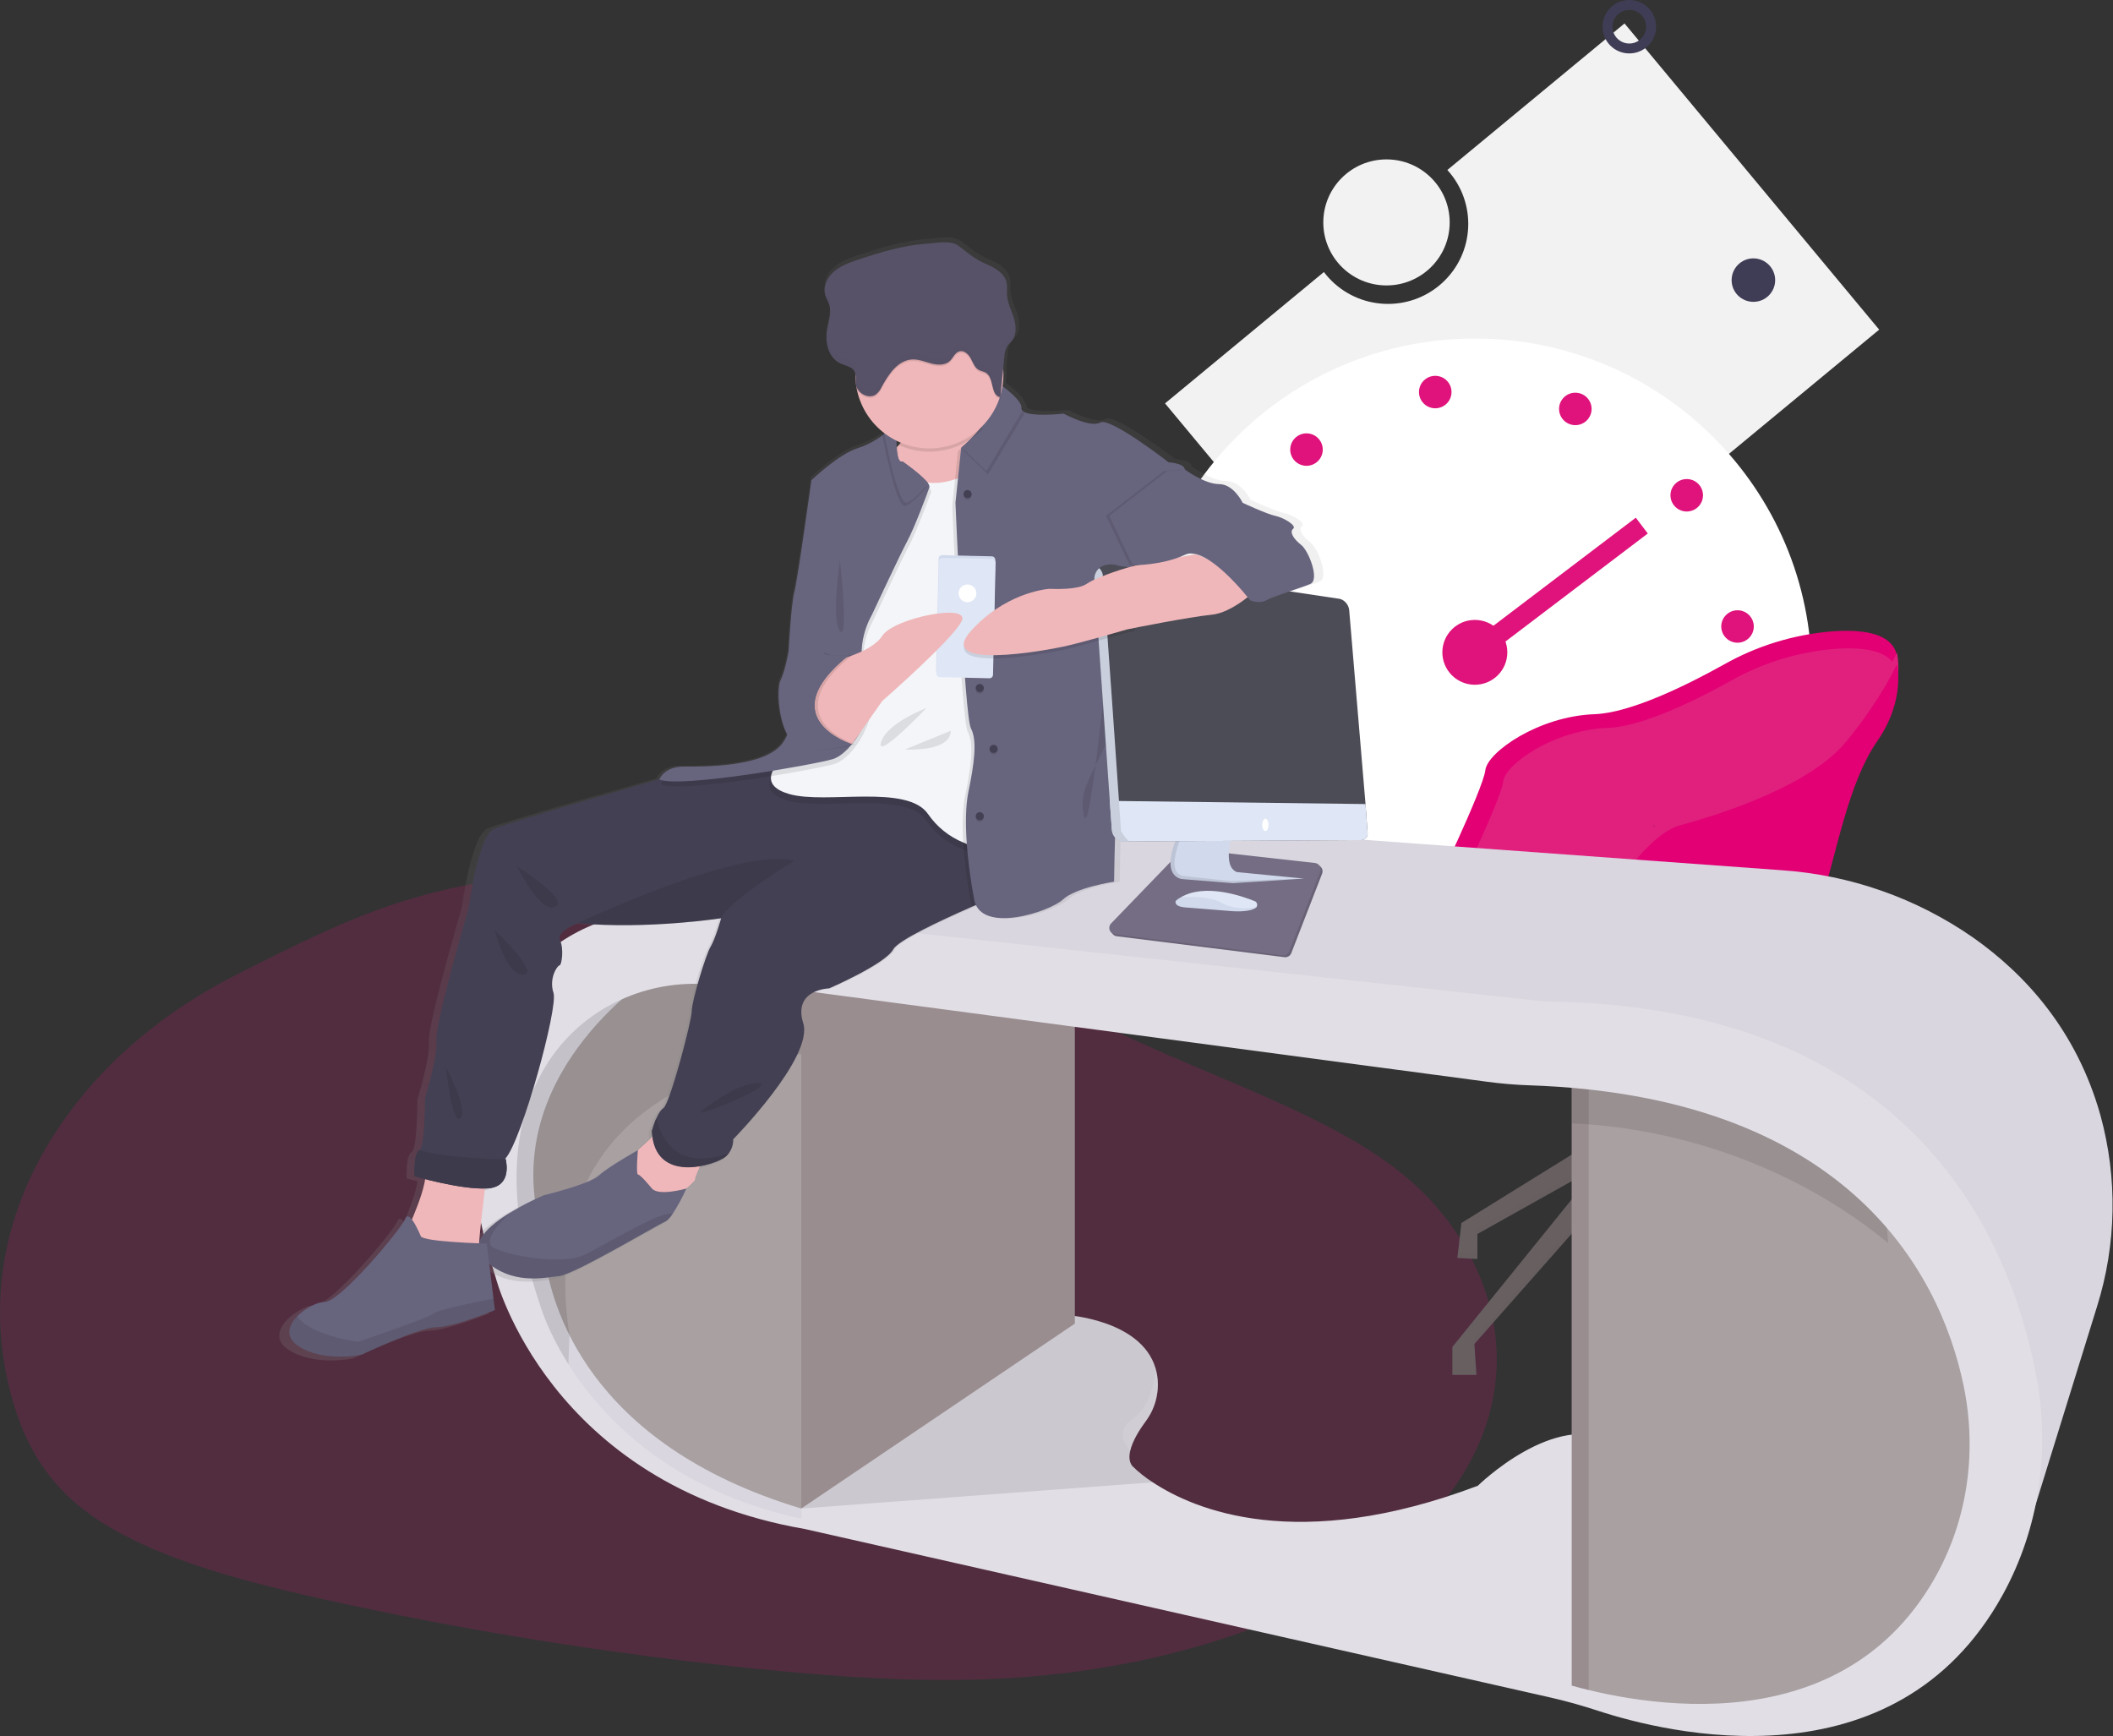 <svg width="426" height="350" viewBox="0 0 426 350" fill="none" xmlns="http://www.w3.org/2000/svg">
<rect x="0" y="0" width="426" height="350" fill="#333333" stroke="none"/>
<path d="M327.52 4.727L291.8 34.272C297.81 40.863 297.34 51.064 290.73 57.067C284.12 63.07 273.89 62.591 267.87 56C267.53 55.631 267.21 55.242 266.91 54.843L234.88 81.328L286.22 143.061L378.86 66.46L327.52 4.727Z" fill="#F2F2F2"/>
<path d="M355.64 170.722C361.95 160.222 365.27 148.207 365.26 135.972C365.26 98.568 334.85 68.255 297.35 68.255C259.84 68.245 229.43 98.568 229.43 135.972C229.41 148.207 232.74 160.222 239.05 170.722H355.64Z" fill="white"/>
<path d="M297.34 138.056C300.96 138.056 303.89 135.124 303.89 131.524C303.89 127.915 300.95 124.983 297.34 124.983C293.72 124.983 290.79 127.915 290.79 131.524C290.79 135.124 293.72 138.056 297.34 138.056Z" fill="#DF137B"/>
<path d="M245.21 145.484C247.02 145.484 248.49 144.019 248.49 142.214C248.49 140.409 247.02 138.943 245.21 138.943C243.4 138.943 241.93 140.409 241.93 142.214C241.93 144.019 243.4 145.484 245.21 145.484Z" fill="#DF137B"/>
<path d="M247.13 117.185C248.94 117.185 250.41 115.719 250.41 113.915C250.41 112.11 248.94 110.644 247.13 110.644C245.32 110.644 243.85 112.11 243.85 113.915C243.85 115.719 245.32 117.185 247.13 117.185Z" fill="#DF137B"/>
<path d="M263.4 93.912C265.21 93.912 266.68 92.446 266.68 90.641C266.68 88.836 265.21 87.37 263.4 87.37C261.59 87.37 260.12 88.836 260.12 90.641C260.12 92.446 261.59 93.912 263.4 93.912Z" fill="#DF137B"/>
<path d="M289.36 82.315C291.17 82.315 292.64 80.849 292.64 79.044C292.64 77.239 291.17 75.774 289.36 75.774C287.55 75.774 286.08 77.239 286.08 79.044C286.08 80.849 287.55 82.315 289.36 82.315Z" fill="#DF137B"/>
<path d="M317.6 85.715C319.41 85.715 320.88 84.249 320.88 82.445C320.88 80.64 319.41 79.174 317.6 79.174C315.79 79.174 314.32 80.64 314.32 82.445C314.32 84.249 315.79 85.715 317.6 85.715Z" fill="#DF137B"/>
<path d="M340.06 103.125C341.87 103.125 343.34 101.66 343.34 99.855C343.34 98.05 341.87 96.584 340.06 96.584C338.25 96.584 336.78 98.05 336.78 99.855C336.78 101.66 338.25 103.125 340.06 103.125Z" fill="#DF137B"/>
<path d="M350.3 129.58C352.11 129.58 353.58 128.114 353.58 126.309C353.58 124.504 352.11 123.039 350.3 123.039C348.49 123.039 347.02 124.504 347.02 126.309C347.03 128.124 348.5 129.58 350.3 129.58Z" fill="#DF137B"/>
<path d="M345.42 157.53C347.23 157.53 348.7 156.064 348.7 154.259C348.7 152.454 347.23 150.989 345.42 150.989C343.61 150.989 342.14 152.454 342.14 154.259C342.14 156.064 343.61 157.53 345.42 157.53Z" fill="#DF137B"/>
<path d="M297.34 131.514L331 105.967" stroke="#DF137B" stroke-width="4" stroke-miterlimit="10"/>
<path d="M328.48 9.772C330.91 9.772 332.88 7.808 332.88 5.385C332.88 2.962 330.91 0.997 328.48 0.997C326.05 0.997 324.09 2.962 324.09 5.385C324.09 7.808 326.05 9.772 328.48 9.772Z" stroke="#3F3D56" stroke-width="2" stroke-miterlimit="10"/>
<path d="M353.5 60.856C355.93 60.856 357.89 58.892 357.89 56.479C357.89 54.056 355.92 52.091 353.5 52.091C351.08 52.091 349.11 54.056 349.11 56.479C349.1 58.892 351.07 60.856 353.5 60.856Z" fill="#3F3D56"/>
<path d="M279.53 57.546C286.57 57.546 292.27 51.862 292.27 44.842C292.27 37.822 286.57 32.138 279.53 32.138C272.49 32.138 266.79 37.822 266.79 44.842C266.79 51.862 272.49 57.546 279.53 57.546Z" fill="#F2F2F2"/>
<path d="M213.62 201.784C234.9 214.756 265.27 222.335 283.04 236.943C289.31 242.108 293.71 247.932 296.74 253.885C306.6 273.259 301.76 294.369 283.78 310.313C265.8 326.268 234.99 336.788 201.41 338.443C185.35 339.241 168.92 338.104 152.71 336.469C122.83 333.437 93.29 328.691 64.58 322.289C46.42 318.241 27.61 313.076 16.12 303.772C8.46 297.57 4.85 290.111 2.67 282.762C-3.15 262.829 0.6 242.776 13.54 224.887C21.39 214.068 32.65 204.137 47.7 196.499C73.02 183.655 85.47 177.832 119.06 175.18C132.24 174.152 166.38 180.584 178.39 186.158C190.99 192.041 202.15 194.803 213.62 201.784Z" fill="#DF137B" fill-opacity="0.18"/>
<path opacity="0.1" d="M228.89 111.85H216.03V115.251H228.89V111.85Z" fill="#E20074"/>
<path opacity="0.1" d="M228.89 116.697H216.03V126.628H228.89V116.697Z" fill="#E20074"/>
<path opacity="0.1" d="M228.89 142.483H216.03V157.261H228.89V142.483Z" fill="#E20074"/>
<path opacity="0.1" d="M228.89 173.105H216.03V187.883H228.89V173.105Z" fill="#E20074"/>
<path opacity="0.1" d="M335.15 182.728H280.05V189.419H335.15V182.728Z" fill="#E20074"/>
<path opacity="0.1" d="M280.05 203.05V209.741H323.15C325.02 208.474 326.87 207.168 328.69 205.832C329.95 204.905 331.22 203.967 332.48 203.05H280.05Z" fill="#E20074"/>
<path opacity="0.1" d="M184.4 121.234H173.55V130.856H184.4V121.234Z" fill="#E20074"/>
<path opacity="0.1" d="M184.4 144.956H173.55V154.578H184.4V144.956Z" fill="#E20074"/>
<path opacity="0.1" d="M184.4 168.678H173.55V178.301H184.4V168.678Z" fill="#E20074"/>
<path opacity="0.1" d="M142.99 168.678H132.14V178.301H142.99V168.678Z" fill="#E20074"/>
<path opacity="0.1" d="M184.4 192.4H173.55V202.023H184.4V192.4Z" fill="#E20074"/>
<path opacity="0.1" d="M142.99 192.4H132.14V202.023H142.99V192.4Z" fill="#E20074"/>
<path opacity="0.1" d="M184.4 216.133H173.55V225.755H184.4V216.133Z" fill="#E20074"/>
<path opacity="0.1" d="M142.99 216.133H132.14V225.755H142.99V216.133Z" fill="#E20074"/>
<path opacity="0.1" d="M184.4 246.057V239.855H173.55V245.17L184.4 246.057Z" fill="#E20074"/>
<path opacity="0.1" d="M192.53 115.261H192.55H192.53ZM215.66 215.096H216.04H215.66ZM240.34 164.929C240.41 164.719 240.47 164.51 240.54 164.281C240.47 164.5 240.41 164.719 240.34 164.929ZM192.53 115.261H192.55H192.53ZM215.66 215.096H216.04H215.66ZM240.34 164.929C240.41 164.719 240.47 164.51 240.54 164.281C240.47 164.5 240.41 164.719 240.34 164.929ZM192.53 115.261H192.55H192.53ZM215.66 215.096H216.04H215.66ZM240.34 164.929C240.41 164.719 240.47 164.51 240.54 164.281C240.47 164.5 240.41 164.719 240.34 164.929Z" fill="#E20074"/>
<path d="M337.67 227.021L330.4 226.623L329.91 205.792L329.79 200.826L337.47 199.42L337.52 205.812L337.67 227.021Z" fill="#685F61"/>
<path d="M332.01 223.402L294.63 246.575L293.82 253.625L297.86 253.835V248.789L322.31 235.088L292.81 271.564V277.208H297.66L297.25 270.956L331.4 232.266L335.65 232.675L371.62 273.379L372.43 280.229L377.28 280.439L376.47 273.379L347.98 237.91L366.98 251.013L367.38 256.647L371.22 256.856L370.82 250.006L334.64 222.185L332.01 223.402Z" fill="#685F61"/>
<path d="M285.04 183.755C288.57 179.378 291.53 174.561 293.85 169.446C296.42 163.772 299.24 157.221 299.46 155.276C299.88 151.647 310.17 144.397 321.49 143.989C328.87 143.719 340.37 137.986 347.48 134.017C354.17 130.218 361.62 127.935 369.29 127.296C377.61 126.668 385.44 128.303 381.5 137.926L328.58 201.833C328.58 201.833 283.45 209.761 280.66 197.017C280.5 196.379 280.29 195.751 280.02 195.142C279.49 193.936 279.35 190.795 285.04 183.755Z" fill="#E20074"/>
<path opacity="0.2" d="M289.02 185.021C292.57 180.594 295.56 175.738 297.92 170.583C300.32 165.278 302.87 159.325 303.07 157.53C303.46 154.07 313.32 147.14 324.15 146.751C331.21 146.501 342.21 141.017 349.01 137.228C355.42 133.608 362.54 131.425 369.88 130.826C377.84 130.228 385.33 131.783 381.58 140.987L339.6 202.282C339.6 202.282 287.82 209.611 285.07 197.486C284.91 196.838 284.69 196.209 284.43 195.601C283.94 194.395 283.88 191.453 289.02 185.021Z" fill="#DDA2A6"/>
<path opacity="0.1" d="M337.52 205.812C335.09 205.812 332.52 205.812 329.91 205.782L329.8 200.816L337.48 199.41L337.52 205.812Z" fill="black"/>
<g opacity="0.1">
<path opacity="0.1" d="M366.98 249.796L347.98 236.704L350.16 239.406L366.98 251.013L367.38 256.647L371.22 256.856L371.15 255.64L367.38 255.44L366.98 249.796Z" fill="black"/>
<path opacity="0.1" d="M297.86 247.583V248.789L320.52 236.096L322.31 233.882L297.86 247.583Z" fill="black"/>
<path opacity="0.1" d="M292.81 276.001V277.208H297.66L297.58 276.001H292.81Z" fill="black"/>
<path opacity="0.1" d="M297.86 252.618L293.95 252.429L293.82 253.625L297.86 253.835V252.618Z" fill="black"/>
<path opacity="0.1" d="M372.43 279.023L371.62 272.172L335.65 231.459L331.4 231.06L297.25 269.749L297.32 270.876L331.4 232.266L335.65 232.675L371.62 273.379L372.43 280.229L377.28 280.439L377.14 279.212L372.43 279.023Z" fill="black"/>
</g>
<path opacity="0.1" d="M333.22 166.115C333.22 166.115 342.68 173.016 338.54 173.095C334.4 173.175 333.22 166.115 333.22 166.115Z" fill="black"/>
<path d="M293.51 203.868C293.51 203.868 309.17 202.661 315.03 191.373C315.03 191.373 326.95 167.791 336.66 165.168C346.36 162.546 364.35 156.702 371.82 147.638C379.3 138.574 382.43 131.614 382.43 131.614C382.43 131.614 384.36 138.953 378.28 147.608C372.2 156.264 369.99 169.586 365.75 183.715C361.51 197.845 359.89 203.449 352.21 204.286C346.42 204.895 315.81 204.586 301.18 204.286C296.41 204.157 293.51 203.868 293.51 203.868Z" fill="#E20074"/>
<path opacity="0.2" d="M293.51 203.868C293.51 203.868 309.17 202.661 315.03 191.373C315.03 191.373 326.95 167.791 336.66 165.168C346.36 162.546 364.35 156.702 371.82 147.638C379.3 138.574 382.43 131.614 382.43 131.614C382.43 131.614 384.36 138.953 378.28 147.608C372.2 156.264 369.99 169.586 365.75 183.715C361.51 197.845 359.89 203.449 352.21 204.286C346.42 204.895 315.81 204.586 301.18 204.286C296.41 204.157 293.51 203.868 293.51 203.868Z" fill="#DDA2A6"/>
<path d="M297.45 203.868C297.45 203.868 312.42 202.701 318.02 191.772C318.02 191.772 329.42 168.947 338.69 166.405C347.96 163.872 365.15 158.208 372.3 149.423C379.45 140.648 382.44 133.907 382.44 133.907C382.44 133.907 384.27 141.047 378.48 149.423C372.69 157.799 370.56 170.692 366.5 184.353C362.44 198.014 360.9 203.479 353.56 204.256C348.03 204.845 318.77 204.546 304.78 204.256C300.22 204.167 297.45 203.868 297.45 203.868Z" fill="#E20074"/>
<path opacity="0.1" d="M285.33 197.994C285.33 197.994 293.51 201.115 298.16 199.4C302.81 197.685 314.33 192.65 314.33 192.65C314.33 192.65 294.93 193.876 285.33 197.994Z" fill="black"/>
<path d="M340.05 344.655C340.05 344.655 316.52 343.399 310.79 340.039C305.06 336.678 296.94 336.678 296.9 336.678L203.22 316.316L164.28 307.083L157.33 306.175L180.28 280L180.98 279.701L214.8 265.113C214.8 265.113 229.96 265.95 232.95 275.802C233.15 276.5 233.3 277.208 233.37 277.926C233.68 280.997 232.83 284.078 230.98 286.551C229.78 288.177 228.31 290.49 227.85 292.534C227.59 293.681 227.65 294.748 228.27 295.556C229.53 296.802 230.93 297.919 232.43 298.866C240.68 304.321 261.53 313.315 297.95 299.544C297.95 299.544 313.53 284.218 325.32 290.729C337.11 297.211 340.05 344.655 340.05 344.655Z" fill="#E1DEE5"/>
<path opacity="0.1" d="M227.87 292.514C227.61 293.661 227.67 294.728 228.29 295.536C229.55 296.782 230.95 297.899 232.45 298.846L161.54 304.141L180.97 279.691L214.79 265.103C214.79 265.103 229.95 265.94 232.94 275.792C233.14 276.49 233.29 277.198 233.36 277.916C233.67 280.987 232.82 284.068 230.97 286.541C229.8 288.167 228.33 290.48 227.87 292.514Z" fill="black"/>
<path d="M158.6 196.249L216.7 197.506V266.858L161.54 304.141L148.28 291.966L151.02 251.661L148.28 214.088L158.6 196.249Z" fill="#998D8F"/>
<path d="M125.55 184.912L193.38 164.071C194.6 163.702 195.88 163.553 197.15 163.652L359.2 175.449C373.06 176.396 386.4 181.093 397.79 189.02C408.28 196.399 418.66 207.717 423.47 224.868C426.95 237.521 426.71 250.903 422.78 263.417L408.47 309.596C408.47 309.596 419.21 209.262 312.06 204.227L125.55 184.912Z" fill="#D9D6DF"/>
<path d="M161.54 194.783V306.175C161.54 306.175 142.95 303.573 139.65 299.953C136.94 296.981 121.23 288.615 114.41 280C112.92 278.115 111.85 276.221 111.44 274.346C109.16 263.986 99.86 239.506 99.86 239.506L102.39 215.574L112.92 200.038L133.34 190.805H149.13L161.54 194.783Z" fill="#A8A0A1"/>
<path d="M132.07 196.249C132.07 196.249 101.86 215.145 108.47 245.539C109.01 248.011 109.48 250.504 109.78 253.027C110.99 262.859 118.24 291.108 161.54 304.141V307.083L143.17 301.977L130.7 295.117L121.18 286.601L109.54 272.442L104.14 260.895L102.16 245.688L101.02 228.328L103.8 213.44L110.36 203.748L118.36 197.546L132.07 196.249Z" fill="#D9D6DF"/>
<path opacity="0.1" d="M161.54 194.783V212.503C148.36 213.929 107.56 222.155 114.81 269.181L114.41 279.98C112.92 278.095 111.85 276.201 111.44 274.326C109.16 263.966 99.86 239.486 99.86 239.486L102.39 215.554L112.92 200.019L133.34 190.785H149.13L161.54 194.783Z" fill="black"/>
<path opacity="0.1" d="M231 286.531C229.8 288.157 228.33 290.47 227.87 292.514C226.03 290.41 225.64 287.997 228.29 286.093C231.61 283.68 232.72 279.501 232.97 275.792C233.17 276.49 233.32 277.198 233.39 277.916C233.7 280.987 232.85 284.058 231 286.531Z" fill="white"/>
<path d="M401.1 297.839L393.1 324.922L375 342.551L352.27 347.168L316.9 340.866V215.564C316.9 215.564 323 211.576 323.64 211.576C324.27 211.576 341.32 214.308 341.32 214.308L379.93 241.919L381.53 243.066L398.79 268.672L401.1 297.839Z" fill="#A8A0A1"/>
<path d="M316.9 210.309V340.876L320.31 341.484V210.309H316.9Z" fill="#998D8F"/>
<path opacity="0.1" d="M380.68 250.614C355.42 229.913 327.34 226.872 316.9 226.493V215.584C316.9 215.584 323 211.595 323.64 211.595C324.27 211.595 341.32 214.328 341.32 214.328L379.93 241.939L380.68 250.614Z" fill="black"/>
<path d="M311.56 201.913L153.33 184.702L135.55 183.765C124.32 183.117 113.42 187.664 105.99 196.09C96.73 206.709 89.73 225.446 99.95 257.614C99.95 257.614 110.61 299.315 162.26 308.269L312.33 342.182C315.66 342.93 318.94 343.858 322.18 344.915C335.8 349.382 381.96 360.939 403.71 321.631C411.16 308.16 413.39 292.444 410.52 277.318C405.29 249.657 385.53 202.701 311.56 201.913ZM389.08 319.836C368.79 352.802 326.97 342.99 314.4 339.121C311.32 338.174 308.21 337.346 305.05 336.678L166.43 307.103C118.67 299.285 108.81 262.869 108.81 262.869C100.75 238.937 104.27 223.501 110.79 213.729C117.61 203.499 129.5 197.775 141.81 198.393L158.2 199.231L299.73 218.087C302.59 218.466 305.48 218.725 308.36 218.815C371.3 220.939 390.88 255.45 395.85 279.232C398.77 293.142 396.55 307.721 389.08 319.836Z" fill="#E1DEE5"/>
<path d="M58.08 272.073C63.26 275.533 71.13 273.888 71.13 273.888C71.13 273.888 83 268.284 86.51 268.284C90.02 268.284 98.55 264.823 98.55 264.823L98.26 262.49L97.39 255.46C102.79 259.658 108.8 258.212 111.75 257.903C114.92 257.574 131.89 247.523 133.52 246.855C133.96 246.675 134.48 246.107 135.01 245.359C136.1 243.694 137.06 241.949 137.88 240.124C138.94 239.197 139.72 238.449 139.66 238.279C139.6 238.11 140.08 236.893 140.7 235.507C143.11 235.088 145.18 234.201 145.84 233.662C146.94 232.785 147.56 231.439 147.52 230.033C147.52 230.033 164.07 213.39 161.89 206.46C159.71 199.54 167.24 199.37 167.24 199.37C167.24 199.37 178.77 194.425 180.38 191.463C181.37 189.638 190.02 185.63 196.53 182.818L197.33 182.469C199.86 187.993 212.69 183.725 215.21 181.402C217.88 178.929 225.74 177.772 225.74 177.772C225.74 177.772 226.08 145.444 228.58 141.336C229.77 139.382 230.06 133 230.03 126.838C230.03 126.618 230.03 126.419 230.03 126.18C233.54 125.491 241.89 123.916 245.77 123.527C248.23 123.288 250.79 121.752 252.76 120.266L252.99 120.556C253.67 120.835 254.4 120.954 255.12 120.905C255.77 120.974 256.42 120.855 256.99 120.556C258.5 119.718 264.01 118.083 266.02 117.265C268.02 116.437 265.69 110.504 264.18 109.348C262.67 108.191 261.65 106.715 262.5 106.057C263.34 105.399 260.5 103.744 258.82 103.415C257.14 103.086 252.13 100.782 252.13 100.782C252.13 100.782 250.29 97.003 247.28 97.003C244.27 97.003 240.26 94.031 240.26 94.031C240.1 92.715 236.92 92.546 236.92 92.546C236.92 92.546 224.89 83.312 222.88 84.469C220.87 85.625 215.36 82.654 215.36 82.654C215.36 82.654 208.59 83.412 207 82.165C206.99 81.757 206.84 81.368 206.58 81.049C206.22 79.932 204.47 78.406 202.79 77.13C202.92 76.342 202.98 75.544 202.98 74.746C202.98 74.397 202.98 74.058 202.94 73.719C202.94 73.66 202.94 73.61 202.94 73.55L203.18 71.227C203.2 70.459 203.4 69.711 203.76 69.043C204.04 68.624 204.46 68.265 204.77 67.846C204.84 67.746 204.91 67.647 204.97 67.537L205.02 67.447C205.07 67.368 205.11 67.288 205.15 67.198L205.19 67.118C205.28 66.889 205.35 66.65 205.4 66.41V66.36C205.42 66.251 205.44 66.141 205.45 66.031C205.45 66.011 205.45 66.001 205.45 65.981C205.52 65.024 205.39 64.057 205.07 63.15C204.57 61.594 203.79 60.088 203.7 58.463C203.66 57.655 203.79 56.838 203.62 56.04C203.2 54.235 201.36 53.098 199.57 52.35C197.1 51.313 195.85 50.187 193.87 48.651C192.19 47.345 189.4 48.003 187.28 48.142C182.43 48.452 177.64 49.907 173.08 51.413C171.31 52.002 169.5 52.67 168.12 53.866C167.19 54.654 166.55 55.731 166.31 56.917C166.26 57.197 166.24 57.476 166.26 57.755C166.26 57.785 166.26 57.805 166.26 57.825C166.26 57.934 166.26 58.034 166.3 58.144C166.3 58.184 166.3 58.214 166.3 58.254C166.32 58.383 166.35 58.513 166.39 58.633C166.58 59.241 166.94 59.789 167.15 60.398C167.2 60.537 167.23 60.677 167.26 60.816C167.26 60.816 167.26 60.846 167.26 60.856C167.29 60.986 167.31 61.125 167.33 61.275C167.52 62.771 166.96 64.336 166.72 65.872C166.69 66.081 166.66 66.291 166.64 66.53C166.57 67.417 166.65 68.305 166.87 69.162C166.87 69.172 166.87 69.182 166.87 69.192C166.9 69.302 166.93 69.402 166.97 69.501C166.98 69.551 167 69.591 167.01 69.631C167.04 69.721 167.08 69.811 167.11 69.89L167.18 70.07C167.21 70.15 167.25 70.219 167.29 70.299C167.33 70.379 167.35 70.429 167.39 70.489C167.42 70.558 167.46 70.628 167.5 70.688C167.54 70.758 167.58 70.818 167.62 70.877C167.66 70.937 167.7 70.997 167.75 71.057C167.8 71.117 167.85 71.187 167.9 71.246L168.03 71.406L168.21 71.596L168.35 71.735L168.56 71.915C168.61 71.954 168.65 71.994 168.7 72.024C168.75 72.054 168.87 72.144 168.96 72.204L169.08 72.284C169.21 72.363 169.36 72.433 169.5 72.503C170.46 72.922 171.67 73.091 172.25 73.939C172.39 74.138 172.48 74.358 172.53 74.597C172.53 74.647 172.53 74.707 172.53 74.766V74.916C172.53 75.405 172.56 75.883 172.61 76.362C172.61 76.621 172.62 76.88 172.66 77.14C172.69 77.339 172.74 77.528 172.82 77.708C173.49 81.028 175.27 84.02 177.87 86.194C177.92 86.453 177.98 86.752 178.04 87.081C176.57 88.178 174.93 89.036 173.18 89.604C169.17 90.771 163.5 96.175 163.5 96.175C163.5 96.175 160.68 116.447 160 118.92C159.32 121.393 158.82 130.956 158.82 130.956C158.82 130.956 158.15 134.915 157.14 136.889C156.43 138.285 156.56 144.278 158.54 147.917C158.22 148.635 157.8 149.303 157.31 149.912C153.3 154.529 141.26 154.359 137.25 154.359C133.56 154.359 132.42 156.593 132.26 156.942C124.91 159.046 101.13 165.786 98.31 167.013C94.97 168.469 93.13 182.868 93.13 182.868C93.13 182.868 86.15 206.759 86.48 209.89C86.81 213.021 84.14 221.746 84.14 221.746C84.14 221.746 84.14 231.608 83.01 232.276C83 232.286 82.99 232.296 82.98 232.296C81.81 232.795 81.97 237.571 81.97 237.571C81.97 237.571 82.83 237.821 84.18 238.16C83.82 240.573 82.5 243.953 81.47 246.356C80.95 245.698 80.44 245.429 80.14 246.187C79.3 248.291 66.77 263.118 63.59 263.118C62.08 263.118 59.58 264.355 57.93 266.02C56.13 267.905 55.36 270.258 58.08 272.073ZM115.57 186.188C129.78 187.504 144.99 185.181 144.99 185.181C144.99 185.181 143.82 189.319 142.82 190.964C141.82 192.61 138.97 202.013 138.97 203.977C138.97 205.942 134.46 222.933 133.12 223.751C132.56 224.1 132.06 224.967 131.66 225.855C131.31 226.672 131.01 227.52 130.78 228.378C130.8 228.806 130.84 229.215 130.89 229.604C129.89 230.511 128.84 231.469 127.9 232.316C127.9 232.316 121.92 235.637 119.9 237.442C117.88 239.256 108.53 241.48 108.53 241.48C106.21 242.477 103.96 243.614 101.79 244.9C98.89 246.645 95.99 248.859 95.23 251.043C95.56 247.353 96.09 242.916 96.45 240.094L96.98 240.074C101.67 239.785 100.97 235.328 100.72 234.221C100.69 234.061 100.66 233.972 100.66 233.972C104 230.342 111.52 203.329 110.52 200.348C109.52 197.366 111.36 194.744 111.75 194.744C112.14 194.744 112.69 191.453 111.86 189.638C111.03 187.823 115.57 186.188 115.57 186.188ZM230.47 113.466L229.58 113.685V113.496C229.58 113.496 229.9 113.496 230.47 113.466ZM181.9 88.597C181.77 88.766 181.63 88.926 181.48 89.076L181.31 89.255C181.31 88.946 181.31 88.637 181.31 88.338C181.51 88.417 181.7 88.517 181.9 88.597ZM165.16 120.576L165.22 121.503C165.22 121.503 165.13 122.071 164.96 123.038L165.16 120.576ZM241.97 111.372L239.05 111.87C239.47 111.711 239.87 111.551 240.27 111.362C240.56 111.222 240.88 111.142 241.2 111.113C241.57 111.152 241.93 111.232 242.29 111.342C242.18 111.332 242.07 111.352 241.97 111.372Z" fill="url(#paint0_linear)"/>
<path d="M143.33 230.372C143.33 230.372 139.96 237.302 140.13 237.791C140.3 238.279 132.91 244.162 132.91 244.162L124.87 238.439L125.71 234.51C125.71 234.51 134.73 226.403 135.39 225.466C136.06 224.539 143.33 230.372 143.33 230.372Z" fill="#EFB7B9"/>
<path d="M97.48 253.825C103.06 259.219 109.62 257.604 112.74 257.265C115.86 256.926 132.5 246.954 134.1 246.306C134.52 246.127 135.05 245.558 135.56 244.821C136.63 243.165 137.58 241.43 138.38 239.625C138.27 239.655 132.81 241.211 131.44 239.625C131.44 239.625 129.14 236.813 128.65 236.813C128.16 236.813 128.61 231.888 128.61 231.888C128.61 231.888 122.74 235.178 120.77 236.983C118.8 238.788 109.61 240.991 109.61 240.991C107.34 241.979 105.13 243.115 103.01 244.392C98.67 247.024 94.29 250.754 97.48 253.825Z" fill="#67647E"/>
<path opacity="0.1" d="M97.48 253.825C103.06 259.219 109.62 257.604 112.74 257.265C115.86 256.926 132.5 246.954 134.1 246.306C134.52 246.127 135.05 245.558 135.56 244.821C133.62 243.664 120.94 251.701 117.39 253.177C113.84 254.652 104.86 253.825 99.76 251.701C97.23 250.634 99.79 247.373 103 244.382C98.67 247.024 94.29 250.754 97.48 253.825Z" fill="black"/>
<path d="M98.14 236.813C98.14 236.813 95.8 254.313 96.4 256.607C96.99 258.9 81.74 248.759 81.74 248.759C81.74 248.759 87.08 237.791 85.53 235.268C83.97 232.755 98.14 236.813 98.14 236.813Z" fill="#EFB7B9"/>
<path d="M83.54 237.143C83.54 237.143 93.05 239.925 98.3 239.595C102.9 239.306 102.21 234.889 101.97 233.792C101.94 233.633 101.91 233.553 101.91 233.553C105.19 229.953 112.57 203.13 111.59 200.178C110.61 197.237 112.39 194.634 112.81 194.634C113.23 194.634 113.73 191.363 112.91 189.558C112.09 187.764 116.52 186.128 116.52 186.128C130.46 187.435 145.39 185.131 145.39 185.131C145.39 185.131 144.24 189.239 143.26 190.875C142.27 192.51 139.47 201.833 139.47 203.798C139.47 205.762 135.04 222.614 133.73 223.432C133.18 223.781 132.69 224.628 132.3 225.536C131.95 226.353 131.66 227.201 131.43 228.058C131.92 239.017 144.39 234.779 146.19 233.294C146.45 233.084 146.68 232.845 146.89 232.576C147.52 231.748 147.85 230.731 147.83 229.684C147.83 229.684 164.07 213.161 161.94 206.291C159.81 199.42 167.19 199.261 167.19 199.261C167.19 199.261 178.51 194.355 180.09 191.403C181.06 189.598 189.55 185.62 195.94 182.818C199.94 181.063 203.12 179.786 203.12 179.786L200.46 170.274L198.35 162.775L194.4 161.299L181.79 156.553L159.13 153.382L157.05 153.651L135.04 156.493C135.04 156.493 102.9 165.657 99.62 167.093C96.34 168.529 94.53 182.828 94.53 182.828C94.53 182.828 87.64 206.55 87.98 209.671C88.32 212.792 85.68 221.427 85.68 221.427C85.68 221.427 85.68 231.209 84.56 231.878C84.55 231.878 84.54 231.878 84.53 231.878C83.37 232.416 83.54 237.143 83.54 237.143Z" fill="#444053"/>
<path opacity="0.1" d="M116.51 186.108C130.45 187.415 145.38 185.111 145.38 185.111C146.37 182.02 160.15 173.514 160.15 173.514C148.85 170.732 116.51 186.108 116.51 186.108Z" fill="black"/>
<path d="M131.44 227.979C131.93 238.937 144.4 234.699 146.2 233.214C146.46 233.004 146.69 232.765 146.9 232.496C142.54 234.091 134.82 235.338 132.3 225.476C131.96 226.293 131.67 227.131 131.44 227.979Z" fill="#444053"/>
<path d="M83.54 237.142C83.54 237.142 93.05 239.925 98.3 239.595C102.9 239.306 102.21 234.889 101.97 233.792C97.15 233.643 88.86 233.194 84.55 231.888C84.54 231.888 84.53 231.888 84.52 231.888C83.37 232.416 83.54 237.142 83.54 237.142Z" fill="#444053"/>
<path opacity="0.1" d="M131.44 227.979C131.93 238.937 144.4 234.699 146.2 233.214C146.46 233.004 146.69 232.765 146.9 232.496C142.54 234.091 134.82 235.338 132.3 225.476C131.96 226.293 131.67 227.131 131.44 227.979Z" fill="black"/>
<path opacity="0.1" d="M83.54 237.142C83.54 237.142 93.05 239.925 98.3 239.595C102.9 239.306 102.21 234.889 101.97 233.792C97.15 233.643 88.86 233.194 84.55 231.888C84.54 231.888 84.53 231.888 84.52 231.888C83.37 232.416 83.54 237.142 83.54 237.142Z" fill="black"/>
<path d="M60.08 271.335C65.17 274.765 72.88 273.13 72.88 273.13C72.88 273.13 84.53 267.575 87.97 267.575C91.41 267.575 99.77 264.135 99.77 264.135L99.49 261.822L98.13 250.724C98.13 250.724 85.35 250.395 84.84 249.248C84.84 249.248 82.55 243.614 81.72 245.698C80.9 247.782 68.6 262.49 65.48 262.49C63.99 262.49 61.54 263.717 59.93 265.372C58.17 267.197 57.41 269.54 60.08 271.335Z" fill="#67647E"/>
<path opacity="0.1" d="M104.21 174.651C104.21 174.651 114.87 181.372 111.92 182.828C108.97 184.293 104.21 174.651 104.21 174.651Z" fill="black"/>
<path opacity="0.1" d="M99.76 187.574C99.76 187.574 108.95 196.269 105.5 196.499C102.06 196.738 99.76 187.574 99.76 187.574Z" fill="black"/>
<path opacity="0.1" d="M89.93 215.205C89.93 215.205 94.59 223.95 92.84 225.466C91.09 226.982 89.93 215.205 89.93 215.205Z" fill="black"/>
<path opacity="0.1" d="M141.28 224.06C139.64 225.695 156.86 218.665 152.93 218.336C149 218.007 141.28 224.06 141.28 224.06Z" fill="black"/>
<path d="M175.73 101.37L176.28 101.291C178.32 100.982 185.71 99.825 192.35 98.389C193.97 98.04 195.53 97.671 196.98 97.292C202.06 95.966 205.47 94.53 203.3 93.363C200.42 91.808 198.9 88.976 198.1 86.543C198.02 86.303 197.95 86.074 197.89 85.845C197.54 84.608 197.32 83.342 197.23 82.066C197.23 82.066 178.71 75.524 182.3 82.066C184.07 85.276 182.88 87.899 181.21 89.734C180.06 90.95 178.71 91.947 177.21 92.705L175.73 101.37Z" fill="#EFB7B9"/>
<path opacity="0.1" d="M195.58 96.295C195.58 96.295 188.95 101.041 182.17 97.113C175.4 93.184 166.54 131.793 166.54 131.793L157.35 154.369C157.35 154.369 151.4 159.275 158.81 161.409C166.22 163.533 182.64 159.285 186.82 165.497C190.99 171.719 198.89 172.697 199.7 172.697C200.51 172.697 203.63 149.303 203.63 149.303L204.44 115.44L195.58 96.295Z" fill="black"/>
<path d="M159.13 160.093C166.54 162.217 182.97 157.969 187.14 164.181C188.9 166.714 191.35 168.688 194.21 169.865C196.05 170.692 198.02 171.211 200.03 171.4C200.14 171.4 200.29 170.982 200.47 170.234C201.62 165.497 203.96 148.007 203.96 148.007L204.77 114.144L196.98 97.292L195.91 94.989C194.87 95.687 193.73 96.235 192.54 96.634C189.98 97.501 186.27 97.99 182.51 95.796C180.52 94.65 178.35 97.153 176.29 101.281C171.31 111.202 166.88 130.477 166.88 130.477L157.69 153.083C157.47 153.272 157.26 153.472 157.07 153.681C155.76 155.027 153.31 158.427 159.13 160.093Z" fill="#F3F5F9"/>
<path opacity="0.1" d="M194.42 161.229C194.06 164.091 193.98 166.973 194.2 169.845C194.47 173.933 194.98 177.991 195.74 182.02C195.79 182.269 195.85 182.519 195.94 182.768C199.94 181.013 203.12 179.736 203.12 179.736L200.46 170.224C201.61 165.487 203.95 147.997 203.95 147.997L204.76 114.134L196.97 97.282C202.05 95.956 205.46 94.52 203.29 93.353C200.13 91.648 198.61 88.407 197.88 85.835C196.55 87.689 194.98 89.375 193.23 90.841L193.13 90.92L192.54 96.634L192.36 98.389L191.98 102.029C191.98 102.029 193.79 145.056 195.1 147.509C196.41 149.962 195.76 154.708 194.61 160.262C194.53 160.571 194.49 160.9 194.42 161.229Z" fill="black"/>
<path d="M195.25 159.604C194.1 165.168 195.09 174.322 196.4 181.362C197.71 188.402 211.66 183.815 214.28 181.362C216.9 178.909 224.61 177.762 224.61 177.762C224.61 177.762 224.94 145.704 227.4 141.615C228.57 139.671 228.85 133.349 228.82 127.227C228.8 121.732 228.53 116.417 228.42 114.632C228.39 114.214 228.38 113.984 228.38 113.984C228.38 113.984 239.04 95.996 238.88 94.669C238.72 93.353 235.6 93.204 235.6 93.204C235.6 93.204 223.81 84.04 221.82 85.187C219.83 86.333 214.44 83.392 214.44 83.392C214.44 83.392 207.58 84.169 206.16 82.843C205.98 82.694 205.89 82.474 205.91 82.245C206.07 80.141 198.92 75.684 198.7 75.524C204.73 80.929 194.98 89.265 193.88 90.182L193.78 90.262L192.63 101.37C192.63 101.37 194.44 144.397 195.75 146.85C197.06 149.303 196.4 154.04 195.25 159.604Z" fill="#67647E"/>
<path d="M195.89 113.685C196.343 113.685 196.71 113.319 196.71 112.868C196.71 112.416 196.343 112.05 195.89 112.05C195.437 112.05 195.07 112.416 195.07 112.868C195.07 113.319 195.437 113.685 195.89 113.685Z" fill="#444053"/>
<path opacity="0.1" d="M194.21 90.831L199.19 95.637L206.49 83.462C206.31 83.312 206.22 83.093 206.24 82.863C206.4 80.759 199.25 76.302 199.03 76.142C205.06 81.587 195.33 89.923 194.21 90.831Z" fill="black"/>
<path opacity="0.1" d="M197.53 139.86C197.983 139.86 198.35 139.494 198.35 139.043C198.35 138.591 197.983 138.225 197.53 138.225C197.077 138.225 196.71 138.591 196.71 139.043C196.71 139.494 197.077 139.86 197.53 139.86Z" fill="black"/>
<path d="M197.53 139.531C197.983 139.531 198.35 139.165 198.35 138.714C198.35 138.262 197.983 137.896 197.53 137.896C197.077 137.896 196.71 138.262 196.71 138.714C196.71 139.165 197.077 139.531 197.53 139.531Z" fill="#444053"/>
<path d="M193.88 90.182L198.86 94.989L206.16 82.813C205.98 82.664 205.89 82.445 205.91 82.215C206.07 80.111 198.92 75.654 198.7 75.494C204.73 80.929 194.99 89.255 193.88 90.182Z" fill="#67647E"/>
<path d="M199.41 136.211L189.43 135.982C189.03 135.972 188.72 135.642 188.73 135.254L189.25 112.628C189.26 112.229 189.59 111.92 189.98 111.93L199.96 112.16C200.36 112.17 200.67 112.499 200.66 112.887L200.14 135.513C200.13 135.912 199.81 136.221 199.41 136.211Z" fill="#D1D9EC"/>
<path d="M199.47 136.749L189.49 136.52C189.09 136.51 188.78 136.181 188.79 135.792L189.31 113.167C189.32 112.768 189.65 112.459 190.04 112.469L200.02 112.698C200.42 112.708 200.73 113.037 200.72 113.426L200.2 136.051C200.19 136.44 199.87 136.759 199.47 136.749Z" fill="#DFE6F5"/>
<path d="M195.05 121.413C196.039 121.413 196.84 120.614 196.84 119.628C196.84 118.642 196.039 117.843 195.05 117.843C194.061 117.843 193.26 118.642 193.26 119.628C193.26 120.614 194.061 121.413 195.05 121.413Z" fill="white"/>
<path opacity="0.1" d="M133.24 158.128C137.34 159.933 164.25 155.187 168.18 154.04C172.12 152.893 177.86 144.058 175.07 137.667C172.28 131.275 176.05 125.073 176.05 125.073C176.05 125.073 181.94 112.479 183.27 110.026C184.6 107.573 187.32 100.433 187.7 99.237C187.73 98.967 187.65 98.688 187.47 98.489C186.4 96.883 182.27 94.021 182.27 94.021C181.11 94.44 180.97 91.13 181.01 88.697C181.04 87.341 181.12 86.254 181.12 86.254C181.12 86.254 180.58 86.802 179.69 87.56C179.37 87.829 179 88.138 178.58 88.447C177.04 89.674 175.3 90.631 173.44 91.259C169.5 92.426 163.93 97.781 163.93 97.781L165.57 122.899C165.57 122.899 161.78 146.521 157.86 151.108C153.94 155.685 142.11 155.526 138.17 155.526C134.23 155.526 133.24 158.128 133.24 158.128Z" fill="black"/>
<path d="M132.91 157.151C137.01 158.946 163.92 154.209 167.85 153.063C171.79 151.906 177.53 143.081 174.74 136.689C171.95 130.298 175.72 124.095 175.72 124.095C175.72 124.095 181.61 111.501 182.94 109.048C184.27 106.595 186.99 99.456 187.37 98.259C187.4 97.99 187.32 97.711 187.14 97.511C186.06 95.906 181.96 93.054 181.96 93.054C180.8 93.473 180.66 90.162 180.7 87.739C180.73 86.373 180.81 85.296 180.81 85.296C180.81 85.296 180.27 85.845 179.38 86.603C179.06 86.872 178.69 87.171 178.27 87.48C176.72 88.717 174.97 89.664 173.1 90.292C169.16 91.459 163.59 96.813 163.59 96.813L165.23 121.932C165.23 121.932 161.44 145.554 157.52 150.141C153.6 154.718 141.77 154.558 137.83 154.558C133.89 154.548 132.91 157.151 132.91 157.151Z" fill="#67647E"/>
<path opacity="0.1" d="M177.54 85.905C177.54 85.905 177.7 86.762 177.96 88.088C178.84 92.576 180.95 102.388 182.47 102.009C183.56 101.739 185.42 99.815 186.83 98.15C185.76 96.524 181.65 93.662 181.65 93.662C180.49 94.081 180.35 90.771 180.39 88.348L179.06 87.201L177.54 85.905Z" fill="black"/>
<path d="M177.87 85.257C177.87 85.257 178.03 86.114 178.29 87.44C179.17 91.927 181.28 101.739 182.8 101.36C183.89 101.091 185.75 99.167 187.16 97.501C186.07 95.886 181.97 93.034 181.97 93.034C180.81 93.453 180.67 90.142 180.71 87.719L179.38 86.573L177.87 85.257Z" fill="#67647E"/>
<path d="M167.37 133.429C167.37 133.429 175.58 131.794 177.87 128.194C180.16 124.594 195.79 121.473 193.87 125.252C191.95 129.031 177.87 141.326 177.87 141.326L171.76 150.041L163.6 147.977L160.16 141.306L167.37 133.429Z" fill="#EFB7B9"/>
<path opacity="0.1" d="M186.77 142.762C186.77 142.762 178.83 145.704 177.63 149.633C176.44 153.561 186.77 142.762 186.77 142.762Z" fill="black"/>
<path opacity="0.1" d="M191.65 147.339C191.65 147.339 192.37 151.427 182.42 151.118L191.65 147.339Z" fill="black"/>
<path opacity="0.1" d="M234.63 94.989L238.24 94.659C238.24 94.659 242.18 97.601 245.13 97.601C248.08 97.601 249.89 101.38 249.89 101.38C249.89 101.38 254.81 103.674 256.45 104.003C258.09 104.332 260.88 105.967 260.06 106.615C259.24 107.274 260.22 108.739 261.7 109.886C263.18 111.033 265.49 116.926 263.5 117.744C261.51 118.561 256.12 120.197 254.66 121.014C253.2 121.832 251.38 121.014 251.38 121.014C251.38 121.014 242.69 109.726 238.26 111.85C233.83 113.974 227.76 113.964 227.76 113.964L223 103.993L234.63 94.989Z" fill="black"/>
<path d="M159.13 148.815C159.9 149.962 160.91 150.769 162.19 150.939C165.4 151.318 168.66 151.009 171.74 150.061C171.74 150.061 155.22 144.826 171.13 132.093H166.88L165.45 131.554L166.1 128.164L167.03 97.601L163.59 96.784C163.59 96.784 160.82 116.906 160.15 119.359C159.49 121.812 158.99 131.305 158.99 131.305C158.99 131.305 158.33 135.234 157.35 137.178C156.6 138.664 156.81 145.325 159.13 148.815Z" fill="#67647E"/>
<path opacity="0.1" d="M159.8 148.815C160.57 149.962 161.58 150.769 162.86 150.939C166.07 151.318 169.33 151.009 172.41 150.061C172.41 150.061 155.89 144.826 171.8 132.093H167.55L166.13 131.554C163.76 135.682 160.09 143.021 159.8 148.815Z" fill="black"/>
<path d="M159.13 148.815C159.9 149.962 160.91 150.769 162.19 150.939C165.4 151.318 168.66 151.009 171.74 150.061C171.74 150.061 155.22 144.826 171.13 132.093H166.88L165.45 131.554C163.12 135.682 159.44 143.021 159.13 148.815Z" fill="#67647E"/>
<path opacity="0.1" d="M181.2 89.734C186.94 92.336 193.71 91.05 198.1 86.533C198.02 86.293 197.95 86.064 197.89 85.835C197.54 84.598 197.32 83.332 197.23 82.056C197.23 82.056 178.71 75.514 182.3 82.056C184.07 85.276 182.88 87.899 181.2 89.734Z" fill="black"/>
<path d="M172.45 75.514V75.664C172.45 76.142 172.48 76.621 172.53 77.1C172.58 77.568 172.65 77.997 172.73 78.436C174.35 86.503 182.22 91.728 190.3 90.113C195.5 89.076 199.76 85.356 201.49 80.36C201.59 80.071 201.68 79.782 201.76 79.483C202.12 78.187 202.3 76.86 202.3 75.514C202.3 75.175 202.3 74.826 202.26 74.497C201.67 66.301 194.53 60.118 186.31 60.707C178.52 61.265 172.47 67.727 172.45 75.514Z" fill="#EFB7B9"/>
<path opacity="0.1" d="M172.45 75.664C172.53 76.132 172.56 76.621 172.53 77.1C172.53 77.359 172.54 77.618 172.57 77.877C172.6 78.067 172.65 78.256 172.73 78.436C173.33 79.842 175.3 80.759 176.6 79.852C177.1 79.443 177.5 78.924 177.76 78.336C179.14 75.784 181.06 72.842 184.08 72.792C185.37 72.762 186.58 73.311 187.82 73.63C189.06 73.949 190.54 73.979 191.47 73.141C192.19 72.493 192.52 71.386 193.48 71.157C194.44 70.927 195.32 71.805 195.76 72.662C196.2 73.52 196.55 74.527 197.44 74.976C197.84 75.165 198.28 75.225 198.7 75.434C200.49 76.412 199.66 79.822 201.52 80.38C201.58 80.4 201.64 80.41 201.7 80.42C201.73 80.121 201.76 79.812 201.79 79.503C201.96 77.838 202.13 76.182 202.29 74.517C201.7 66.32 194.56 60.138 186.34 60.727C178.54 61.285 172.49 67.737 172.47 75.534L172.45 75.664Z" fill="black"/>
<path d="M198.97 53.298C200.73 54.046 202.55 55.182 202.94 56.967C203.11 57.755 202.98 58.563 203.02 59.36C203.1 60.976 203.86 62.471 204.36 64.007C204.86 65.553 205.03 67.368 204.04 68.664C203.73 69.083 203.32 69.412 203.05 69.841C202.69 70.519 202.49 71.266 202.48 72.034L201.67 80.091C199.59 79.702 200.52 76.103 198.67 75.105C198.29 74.896 197.83 74.836 197.43 74.637C196.54 74.218 196.2 73.191 195.75 72.333C195.3 71.476 194.44 70.598 193.47 70.828C192.5 71.057 192.18 72.164 191.47 72.812C190.54 73.65 189.06 73.62 187.82 73.301C186.58 72.981 185.37 72.463 184.08 72.463C181.06 72.513 179.14 75.454 177.76 78.007C177.5 78.596 177.1 79.124 176.59 79.533C175.12 80.56 172.8 79.264 172.56 77.549C172.42 76.591 172.72 75.514 172.16 74.707C171.6 73.889 170.4 73.719 169.46 73.281C167.06 72.184 166.32 69.192 166.72 66.689C167.01 64.885 167.73 63.03 167.14 61.295C166.93 60.697 166.58 60.148 166.39 59.55C165.86 57.875 166.72 56.01 168.07 54.813C169.42 53.617 171.19 52.959 172.94 52.38C177.42 50.885 182.11 49.439 186.88 49.13C188.96 49 191.7 48.342 193.35 49.638C195.33 51.154 196.55 52.271 198.97 53.298Z" fill="#585268"/>
<path opacity="0.1" d="M195.07 100.762C195.523 100.762 195.89 100.396 195.89 99.945C195.89 99.493 195.523 99.127 195.07 99.127C194.617 99.127 194.25 99.493 194.25 99.945C194.25 100.396 194.617 100.762 195.07 100.762Z" fill="black"/>
<path d="M195.07 100.433C195.523 100.433 195.89 100.067 195.89 99.615C195.89 99.164 195.523 98.798 195.07 98.798C194.617 98.798 194.25 99.164 194.25 99.615C194.25 100.067 194.617 100.433 195.07 100.433Z" fill="#444053"/>
<path opacity="0.1" d="M200.32 152.125C200.773 152.125 201.14 151.759 201.14 151.308C201.14 150.856 200.773 150.49 200.32 150.49C199.867 150.49 199.5 150.856 199.5 151.308C199.5 151.759 199.867 152.125 200.32 152.125Z" fill="black"/>
<path d="M200.32 151.806C200.773 151.806 201.14 151.44 201.14 150.989C201.14 150.537 200.773 150.171 200.32 150.171C199.867 150.171 199.5 150.537 199.5 150.989C199.5 151.44 199.867 151.806 200.32 151.806Z" fill="#444053"/>
<path opacity="0.1" d="M197.53 165.707C197.983 165.707 198.35 165.34 198.35 164.889C198.35 164.437 197.983 164.071 197.53 164.071C197.077 164.071 196.71 164.437 196.71 164.889C196.71 165.34 197.077 165.707 197.53 165.707Z" fill="black"/>
<path d="M197.53 165.378C197.983 165.378 198.35 165.011 198.35 164.56C198.35 164.108 197.983 163.742 197.53 163.742C197.077 163.742 196.71 164.108 196.71 164.56C196.71 165.011 197.077 165.378 197.53 165.378Z" fill="#444053"/>
<path opacity="0.1" d="M169.34 112.868C169.34 112.868 167.53 125.083 169.34 127.217C171.15 129.35 169.34 112.868 169.34 112.868Z" fill="black"/>
<path opacity="0.1" d="M222.98 135.553C222.98 135.553 226.42 142.952 222.98 150.051C219.54 157.151 217.4 160.033 218.55 164.56C219.7 169.087 222.98 135.553 222.98 135.553Z" fill="black"/>
<path opacity="0.1" d="M60.08 271.335C65.17 274.765 72.88 273.13 72.88 273.13C72.88 273.13 84.53 267.576 87.97 267.576C91.41 267.576 99.77 264.135 99.77 264.135L99.49 261.822C96.09 262.47 88.36 264.026 87.47 264.793C86.32 265.781 72.21 270.517 72.21 270.517C72.21 270.517 62.6 269.321 59.93 265.382C58.17 267.197 57.41 269.54 60.08 271.335Z" fill="black"/>
<g opacity="0.1">
<path opacity="0.1" d="M203.03 58.054C203.03 57.875 203.03 57.705 203.03 57.526C203.03 57.735 203.03 57.944 203.03 58.134C203.04 58.114 203.03 58.084 203.03 58.054Z" fill="black"/>
<path opacity="0.1" d="M169.48 71.974C170.42 72.393 171.59 72.563 172.18 73.39C172.77 74.218 172.43 75.275 172.58 76.232C172.83 77.947 175.14 79.244 176.61 78.216C177.11 77.808 177.51 77.289 177.78 76.691C179.16 74.138 181.08 71.197 184.1 71.147C185.39 71.127 186.6 71.665 187.84 71.984C189.09 72.303 190.56 72.333 191.49 71.496C192.2 70.848 192.54 69.741 193.49 69.511C194.45 69.282 195.33 70.159 195.77 71.017C196.21 71.875 196.56 72.882 197.45 73.331C197.85 73.52 198.29 73.58 198.69 73.789C200.53 74.796 199.61 78.406 201.69 78.775C201.97 76.093 202.24 73.4 202.5 70.718C202.52 69.96 202.71 69.222 203.07 68.554C203.35 68.135 203.76 67.786 204.06 67.368C204.43 66.859 204.66 66.261 204.73 65.642C204.9 66.699 204.66 67.796 204.06 68.684C203.75 69.103 203.34 69.432 203.07 69.86C202.71 70.528 202.51 71.286 202.49 72.044C202.21 74.727 201.94 77.409 201.68 80.101C199.6 79.712 200.53 76.112 198.68 75.115C198.3 74.906 197.84 74.846 197.44 74.647C196.55 74.228 196.21 73.201 195.76 72.343C195.31 71.486 194.45 70.608 193.48 70.838C192.51 71.067 192.19 72.174 191.48 72.822C190.55 73.659 189.07 73.63 187.83 73.311C186.59 72.992 185.38 72.473 184.09 72.473C181.07 72.523 179.15 75.464 177.77 78.017C177.51 78.605 177.11 79.134 176.6 79.543C175.13 80.57 172.81 79.273 172.57 77.558C172.43 76.601 172.73 75.524 172.17 74.716C171.61 73.909 170.41 73.729 169.47 73.291C167.28 72.284 166.47 69.701 166.65 67.358C166.83 69.272 167.69 71.147 169.48 71.974Z" fill="black"/>
<path opacity="0.1" d="M166.41 58.234C166.6 58.833 166.95 59.381 167.16 59.98C167.38 60.678 167.44 61.405 167.35 62.133C167.32 61.844 167.26 61.565 167.16 61.296C166.95 60.697 166.6 60.149 166.41 59.551C166.24 58.992 166.21 58.414 166.31 57.846C166.34 57.975 166.37 58.105 166.41 58.234Z" fill="black"/>
</g>
<path d="M258.97 192.979L225.15 188.761C224.44 188.671 223.94 188.033 224.03 187.325C224.06 187.046 224.19 186.786 224.38 186.587L238.56 171.889C238.84 171.6 239.24 171.46 239.64 171.5L265.49 174.392C266.2 174.472 266.71 175.11 266.63 175.818C266.62 175.927 266.59 176.037 266.55 176.137L260.33 192.171C260.12 192.719 259.55 193.048 258.97 192.979Z" fill="#746D83"/>
<path opacity="0.1" d="M258.97 192.979L225.15 188.761C224.44 188.671 223.94 188.033 224.03 187.325C224.06 187.046 224.19 186.786 224.38 186.587L238.56 171.889C238.84 171.6 239.24 171.46 239.64 171.5L265.49 174.392C266.2 174.472 266.71 175.11 266.63 175.818C266.62 175.927 266.59 176.037 266.55 176.137L260.33 192.171C260.12 192.719 259.55 193.048 258.97 192.979Z" fill="black"/>
<path d="M258.58 192.6L224.77 188.362C224.06 188.272 223.56 187.624 223.65 186.916C223.69 186.637 223.81 186.387 224 186.188L238.18 171.49C238.46 171.201 238.86 171.061 239.26 171.101L265.11 173.993C265.82 174.073 266.33 174.711 266.25 175.419C266.24 175.529 266.21 175.638 266.17 175.738L259.94 191.772C259.74 192.321 259.17 192.67 258.58 192.6Z" fill="#746D83"/>
<path d="M238.43 177.244L248.58 178.061L263.06 177.124H262.81L249.39 175.828C246.32 174.701 248.45 168.08 248.45 168.08L238.17 168.598L237.35 168.638C233.73 177.114 238.43 177.244 238.43 177.244Z" fill="#D1D9EC"/>
<path opacity="0.1" d="M238.43 177.244L248.58 178.061L263.06 177.124H262.81L248.17 177.642L238.36 176.576C235.57 175.848 237.17 171.021 238.17 168.598L237.35 168.638C233.73 177.114 238.43 177.244 238.43 177.244Z" fill="black"/>
<path d="M220.64 117.026L223.75 161.459L224.17 167.292C224.26 168.628 225.38 169.665 226.72 169.645H227.66L274.43 169.366C275.16 169.356 275.74 168.768 275.73 168.04C275.73 168 275.73 167.97 275.72 167.93L275.3 162.097L272.01 123.019C271.91 121.982 271.2 121.094 270.21 120.755L225.63 114.084C224.11 113.556 222.57 113.745 221.61 114.543C220.9 115.161 220.53 116.088 220.64 117.026Z" fill="#4C4C56"/>
<path d="M223.75 161.469L224.17 167.302C224.26 168.638 225.38 169.675 226.72 169.655H227.66L274.43 169.376C275.16 169.366 275.74 168.778 275.73 168.05C275.73 168.01 275.73 167.98 275.72 167.94L275.3 162.107L223.75 161.469Z" fill="#DFE6F5"/>
<path d="M255.11 167.551C255.458 167.551 255.74 166.993 255.74 166.305C255.74 165.617 255.458 165.058 255.11 165.058C254.762 165.058 254.48 165.617 254.48 166.305C254.48 166.993 254.762 167.551 255.11 167.551Z" fill="white"/>
<path d="M253.29 182.937C253.29 182.937 240.5 178.121 237.05 181.621C237.05 181.621 236.49 182.688 238.81 182.937L248.18 183.685C248.18 183.685 252.04 184.054 253.29 182.937Z" fill="#D1D9EC"/>
<path d="M252.95 181.681C250.42 180.654 242.88 178.011 238.03 180.933C238.03 180.933 243.39 180.345 246.33 182.04C249.27 183.735 253.29 182.927 253.29 182.927L253.35 182.818C253.57 182.429 253.43 181.93 253.04 181.711C253.01 181.711 252.98 181.691 252.95 181.681Z" fill="#DFE6F5"/>
<path d="M220.64 117.026L224.15 167.302C224.24 168.638 225.36 169.675 226.7 169.655H227.64C226.99 169.037 226.44 168.329 226.01 167.551C226.01 167.551 222.56 117.036 222.31 115.779C222.2 115.311 221.96 114.882 221.62 114.543C220.9 115.171 220.54 116.098 220.64 117.026Z" fill="#DFE6F5"/>
<path opacity="0.1" d="M220.64 117.026L224.15 167.302C224.24 168.638 225.36 169.675 226.7 169.655H227.64C226.99 169.037 226.44 168.329 226.01 167.551C226.01 167.551 222.56 117.036 222.31 115.779C222.2 115.311 221.96 114.882 221.62 114.543C220.9 115.171 220.54 116.098 220.64 117.026Z" fill="black"/>
<path opacity="0.1" d="M214.61 130.966C218.4 130.128 227.24 127.536 227.24 127.536L228.82 127.217C228.8 121.722 228.53 116.407 228.42 114.623H228.38C228.38 114.623 220.83 117.076 219.03 118.402C217.23 119.728 211.65 119.379 211.65 119.379C211.65 119.379 202.96 119.848 195.75 127.875C188.54 135.912 210.84 131.793 214.61 130.966Z" fill="black"/>
<path d="M251.49 116.368C252.59 116.866 253.08 118.172 252.57 119.269C252.43 119.568 252.23 119.828 251.98 120.037C249.98 121.682 247.06 123.657 244.28 123.936C239.65 124.405 228.45 126.638 227.34 126.878C227.28 126.887 227.22 126.897 227.16 126.917C226.24 127.187 218.17 129.54 214.61 130.318C210.82 131.155 188.51 135.234 195.74 127.217C202.38 119.838 210.28 118.821 211.49 118.721C211.59 118.711 211.68 118.711 211.78 118.721C212.62 118.761 217.39 118.92 219.03 117.734C219.89 117.195 220.8 116.746 221.74 116.388C225.31 114.912 229.03 113.845 232.83 113.197L240.55 111.85C240.99 111.771 241.44 111.831 241.85 112.02L251.49 116.368Z" fill="#EFB7B9"/>
<path d="M235.28 94.989L238.89 94.659C238.89 94.659 242.83 97.601 245.78 97.601C248.73 97.601 250.54 101.38 250.54 101.38C250.54 101.38 255.46 103.674 257.1 104.003C258.74 104.332 261.53 105.967 260.71 106.615C259.89 107.274 260.87 108.739 262.35 109.886C263.83 111.033 266.14 116.926 264.15 117.744C262.16 118.561 256.77 120.197 255.31 121.014C253.85 121.832 252.03 121.014 252.03 121.014C252.03 121.014 243.32 109.717 238.89 111.85C234.46 113.974 228.39 113.974 228.39 113.974L223.63 104.003L235.28 94.989Z" fill="#67647E"/>
<defs>
<linearGradient id="paint0_linear" x1="161.557" y1="274.276" x2="161.557" y2="47.897" gradientUnits="userSpaceOnUse">
<stop stop-color="#808080" stop-opacity="0.25"/>
<stop offset="0.54" stop-color="#808080" stop-opacity="0.12"/>
<stop offset="1" stop-color="#808080" stop-opacity="0.1"/>
</linearGradient>
</defs>
</svg>

